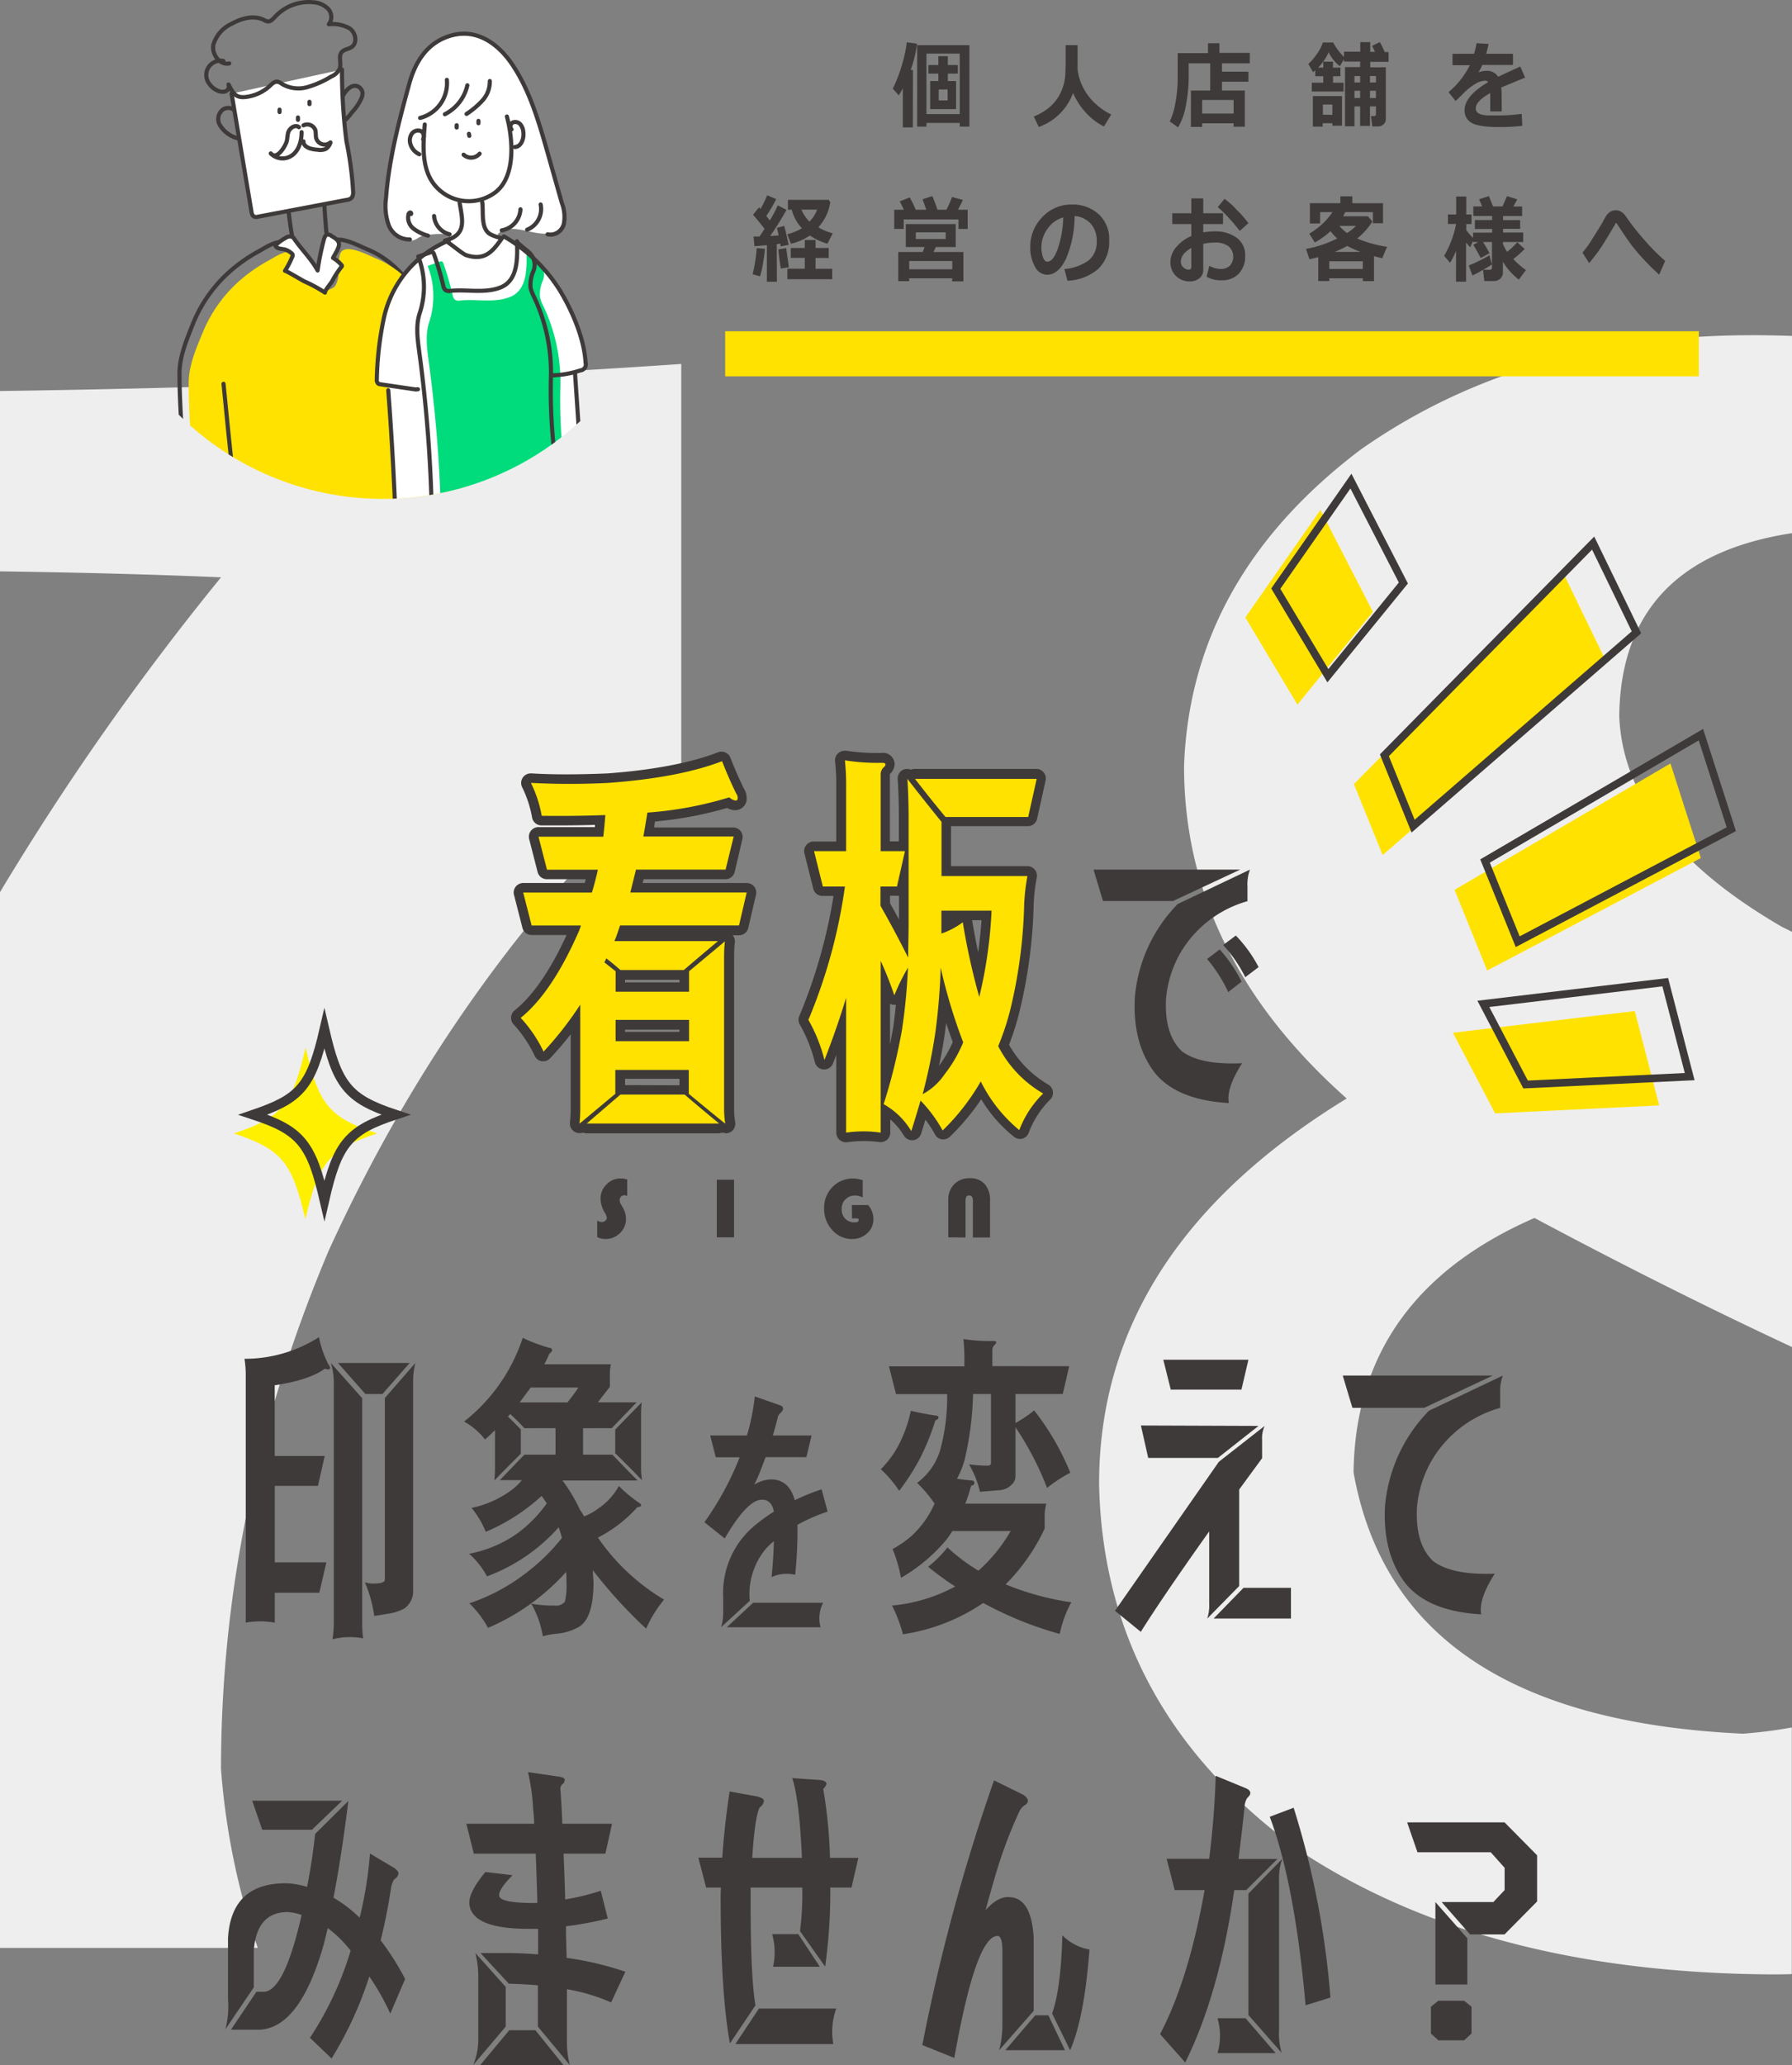 <svg xmlns="http://www.w3.org/2000/svg" xmlns:xlink="http://www.w3.org/1999/xlink" viewBox="0 0 300 345.49"><rect x="0" y="0" width="300" height="345.49" fill="#808080" stroke="none"/><defs><style>.cls-1,.cls-11,.cls-12,.cls-6{fill:none;}.cls-2{fill:#eee;}.cls-3{fill:#3e3a39;}.cls-4{fill:#ffe200;}.cls-5{clip-path:url(#clip-path);}.cls-11,.cls-12,.cls-6,.cls-9{stroke:#3e3a39;}.cls-6,.cls-9{stroke-linecap:round;stroke-linejoin:round;stroke-width:0.69px;}.cls-7,.cls-9{fill:#fff;}.cls-8{fill:#00db7b;}.cls-10{fill:#fff000;}.cls-11,.cls-12{stroke-miterlimit:10;}.cls-11{stroke-width:1.59px;}.cls-12{stroke-width:1.28px;}</style><clipPath id="clip-path" transform="translate(0 -13.51)"><circle class="cls-1" cx="64.09" cy="48.49" r="48.49"/></clipPath></defs><title>アセット 14</title><g id="レイヤー_2" data-name="レイヤー 2"><g id="レイヤー_1-2" data-name="レイヤー 1"><path class="cls-2" d="M37,309.49q0-44.1,18-86.68,21.85-47.92,59.05-81.68V74.4Q60.75,78.07,0,78.93V109.1q20.6.29,37,1A448.83,448.83,0,0,0,0,162.77V339.4H43.15A119.55,119.55,0,0,1,37,309.49Z" transform="translate(0 -13.51)"/><path class="cls-2" d="M291.79,303.56q-57.9-2.67-65.19-43.72.38-29.52,30.29-42.56,22.28,11.88,43.11,21.59V169.41l-1.69-.84q-26.46-15.33-27.23-35.28.33-26.2,28.92-30.58v-33c-2.2-.07-4.41-.12-6.67-.12q-38.35,0-65.58,19.17-28.4,21.48-29.53,52.92,0,31.46,27.23,55.61Q184,222.65,184,261.76q.76,38,34.13,61.74,30.68,20,78.23,20.33c1.22,0,2.41,0,3.61-.05V302.52A78.17,78.17,0,0,1,291.79,303.56Z" transform="translate(0 -13.51)"/><path class="cls-3" d="M152.82,34.82h-1.68V28.28a9.25,9.25,0,0,1-.68,1.18l-1-1.12a22.68,22.68,0,0,0,1.48-3.8,22.83,22.83,0,0,0,.87-3.95l1.72.24a22.43,22.43,0,0,1-1.06,4.38h.37Zm7.85-.74H155.1v.61h-1.56V21.07h8.75V34.69h-1.62ZM155.1,32.6h5.57V22.48H155.1Zm.62-.83v-4.7h1.37V25.83h-1.67V24.39h1.67V22.91h1.59v1.48h1.67v1.44h-1.67v1.24h1.38v4.7Zm1.43-1.46h1.49V28.48h-1.49Z" transform="translate(0 -13.51)"/><path class="cls-3" d="M179.64,29.06a9.46,9.46,0,0,1-5.74,5.69L173.07,33a9.77,9.77,0,0,0,2.33-1.31A7.27,7.27,0,0,0,177,30a8.46,8.46,0,0,0,.92-1.86,8.09,8.09,0,0,0,.4-1.85c.05-.6.08-1.65.08-3.15V21.06h2V25a7.18,7.18,0,0,0,.25,1.41,8.88,8.88,0,0,0,.92,2.19,9.32,9.32,0,0,0,1.84,2.27,10.69,10.69,0,0,0,2.62,1.8l-1.22,2a10.48,10.48,0,0,1-3.16-2.46A11.55,11.55,0,0,1,179.64,29.06Z" transform="translate(0 -13.51)"/><path class="cls-3" d="M206.52,34.14h-5.27v.6h-1.88V28.65h3.23V24.1H199v1.84a26.11,26.11,0,0,1-.48,5.28,10.7,10.7,0,0,1-1.3,3.6l-1.39-1a11.75,11.75,0,0,0,.93-3,23.5,23.5,0,0,0,.4-4.42v-4h5.07V20.75h1.92v1.61h5.08V24.1h-4.66v1.4H209v1.68h-4.43v1.47h3.83v6.06h-1.89Zm-5.27-1.63h5.27V30.24h-5.27Z" transform="translate(0 -13.51)"/><path class="cls-3" d="M230.35,31.32h-1v3.25H227.7V31.32h-.95v3.32h-1.58V24.73h2.53v-.92H225v-.38l-.7,1.15a6.49,6.49,0,0,1-1.87-2.33,8.49,8.49,0,0,1-1.76,2.57h.86v-1h1.63v1h1.24v1.44h-1.24v1.09h1.77v1.47h-5.32V27.35h1.92V26.26h-1.34v-1l-.36.33-.8-1.37a9.4,9.4,0,0,0,1.37-1.6,6.82,6.82,0,0,0,1.06-2h1.74a9.06,9.06,0,0,0,1.8,2.41v-.87h2.72V20.56h1.67v1.62h.8l-.48-1,1.29-.63c.25.45.53,1,.83,1.67h.63v1.63h-3.07v.92H232v8.54a1.24,1.24,0,0,1-.37,1,1.37,1.37,0,0,1-1,.35h-.89l-.23-1.73h.54c.2,0,.3-.12.3-.35Zm-5.68,3.22h-1.61v-.41h-1.63v.56h-1.64V29.58h4.88Zm-1.62-1.82V31h-1.58v1.7Zm4.65-6.49h-.95v1.08h.95Zm-.95,3.68h.95V28.69h-.95Zm3.6-2.6V26.23h-1v1.08Zm-1,2.6h1V28.69h-1Z" transform="translate(0 -13.51)"/><path class="cls-3" d="M251.41,32.15h-1.93V29.08c-1.62.91-2.42,1.76-2.42,2.56s.77,1.18,2.33,1.18h.75a30,30,0,0,0,4.61-.26l.1,2a34.17,34.17,0,0,1-3.74.21c-2.35,0-3.92-.23-4.72-.69a2.31,2.31,0,0,1-1.2-2.14q0-2.38,3.94-4.68a.6.6,0,0,0-.53-.26,3.55,3.55,0,0,0-1.59.53,10,10,0,0,0-2.15,1.73c-.55.56-.94.94-1.18,1.14l-1.18-1.47a14.13,14.13,0,0,0,3.57-4.51h-2.9V22.51h3.6a16.11,16.11,0,0,0,.43-1.77l2,.12c-.13.65-.25,1.2-.39,1.65h4.48v1.86h-5.13a12.16,12.16,0,0,1-.65,1.25,3.71,3.71,0,0,1,1.3-.26,2.17,2.17,0,0,1,2,1c.59-.29,1.82-.87,3.71-1.72l.8,1.86q-1.33.53-4,1.65a10,10,0,0,1,.07,1.26Z" transform="translate(0 -13.51)"/><path class="cls-3" d="M128.06,55.13c-.06.74-.17,1.58-.34,2.52a14.93,14.93,0,0,1-.48,2.09L126,59.4a26.76,26.76,0,0,0,.68-4.38Zm2,5.52h-1.68V54.52q-1.39.15-2.07.18l-.16-1.62,1,0c.32-.47.61-.9.85-1.28-.5-.66-1.15-1.45-1.93-2.37l1-1.23.24.27a15.94,15.94,0,0,0,1.12-2.29l1.51.64a21.55,21.55,0,0,1-1.66,2.82l.6.75a19.28,19.28,0,0,0,1.32-2.53l1.47.76A49,49,0,0,1,128.93,53l1.42-.1c-.14-.66-.24-1.08-.29-1.27l1.23-.33c.21.76.45,1.82.74,3.17l-1.34.26a2.73,2.73,0,0,0-.06-.46l-.6.09Zm2-2.43-1.34.22c-.23-1.42-.37-2.48-.41-3.2l1.3-.23Zm7.26,2h-7.51V58.46h2.92V56.65h-2.34V55h2.34V53.66h1.8V55h2.21v1.67h-2.21v1.81h2.79ZM139,47.31A7.93,7.93,0,0,1,137,51.54a9,9,0,0,0,2.41,1l-.89,1.74a9.88,9.88,0,0,1-2.93-1.37,9.63,9.63,0,0,1-3.18,1.38l-.61-1.59a9.18,9.18,0,0,0,2.45-1,7,7,0,0,1-1.7-3.1h-.64V46.94h6.82Zm-3.5,3.27a5.14,5.14,0,0,0,1.29-2h-2.63A6.7,6.7,0,0,0,135.5,50.58Z" transform="translate(0 -13.51)"/><path class="cls-3" d="M151.31,48.6c-.25-.56-.48-1-.67-1.4l1.66-.66a18,18,0,0,1,1,2.06h1.77c-.26-.75-.47-1.33-.63-1.75l1.64-.53c.27.61.56,1.37.86,2.28h1.5a17.57,17.57,0,0,0,.94-2.13l1.82.49c-.25.53-.52,1.08-.82,1.64H162v3.21h-1.54V50.22h-9.17v1.59H149.7V48.6Zm8.11,11.47h-7.21v.48h-1.83V55.67h4.1l.3-.83h-3.14V51H160v3.84h-3.33l-.39.83h5v4.91h-1.89Zm-7.21-1.51h7.21V57.18h-7.21Zm6.11-5.07V52.38h-5v1.11Z" transform="translate(0 -13.51)"/><path class="cls-3" d="M178.7,60.47l-.51-1.95a8,8,0,0,0,4.05-1.44,3.9,3.9,0,0,0,1.36-3.25,4.21,4.21,0,0,0-1-2.9,4.07,4.07,0,0,0-2.7-1.28,18.4,18.4,0,0,1-1.42,7.11c-.86,1.81-1.93,2.72-3.22,2.72a2.32,2.32,0,0,1-2-1.37,6.29,6.29,0,0,1-.78-3.15v-.19a6.94,6.94,0,0,1,1.89-4.8,6.62,6.62,0,0,1,4.76-2.24h.28a6.41,6.41,0,0,1,4.51,1.61,5.61,5.61,0,0,1,1.77,4.37,6.29,6.29,0,0,1-1.78,4.74A8.27,8.27,0,0,1,178.7,60.47ZM178,49.88a4.74,4.74,0,0,0-2.59,1.85,5.25,5.25,0,0,0-.81,4.81c.18.5.43.75.74.75.64,0,1.22-.72,1.74-2.15A17.74,17.74,0,0,0,178,49.88Z" transform="translate(0 -13.51)"/><path class="cls-3" d="M202,59.8l.46-1.82a4,4,0,0,0,1.87.53,2.21,2.21,0,0,0,1.56-.54,2.3,2.3,0,0,0-.25-3.28,3.77,3.77,0,0,0-2.28-.6,9.54,9.54,0,0,0-1.92.21v4.32a1.75,1.75,0,0,1-.65,1.45,2.54,2.54,0,0,1-1.64.52,3.15,3.15,0,0,1-2.27-.9,3.09,3.09,0,0,1-.94-2.32,3.9,3.9,0,0,1,1-2.55A6.7,6.7,0,0,1,199.44,53V51h-3.19V49.19h3.19V46.7h2v2.49h3.31V51h-3.31v1.39a11,11,0,0,1,1.9-.17,6,6,0,0,1,3.7,1.07,3.6,3.6,0,0,1,1.42,3,4.24,4.24,0,0,1-1.07,3,3.77,3.77,0,0,1-2.85,1.11A4.6,4.6,0,0,1,202,59.8ZM199.44,55c-1.16.65-1.75,1.42-1.75,2.3a1.23,1.23,0,0,0,.41.94,1.32,1.32,0,0,0,.94.38c.27,0,.4-.15.4-.45ZM209,50.84l-1.46,1.31a23.13,23.13,0,0,0-1.75-2.09,20.08,20.08,0,0,0-1.92-1.9L205,46.78a13.44,13.44,0,0,1,2,1.79A19.19,19.19,0,0,1,209,50.84Z" transform="translate(0 -13.51)"/><path class="cls-3" d="M228.15,60.07h-5.61v.46h-1.85v-4c-.46.12-.95.24-1.48.35l-.57-1.73a19.08,19.08,0,0,0,5.22-1.74,8.54,8.54,0,0,1-1.12-1.23,13.17,13.17,0,0,1-2.63,1.9l-.92-1.48A12.41,12.41,0,0,0,221.35,51a10.81,10.81,0,0,0,1.71-2H221v1.9h-1.71v-3.4h5.1V46.36h2v1.15h5.14v3.35h-1.69V49h-4.62l-.36.69H229l.75.88a11.66,11.66,0,0,1-2.54,2.84,20.63,20.63,0,0,0,5,1.39l-.81,1.91c-.53-.12-1-.24-1.38-.34v4.17h-1.85Zm-5.61-1.56h5.61V57.22h-5.61Zm.89-2.86h4.32a15.77,15.77,0,0,1-2.21-1A14.81,14.81,0,0,1,223.43,55.65Zm2.07-3.15A7.15,7.15,0,0,0,227,51.3h-2.77A7.35,7.35,0,0,0,225.5,52.5Z" transform="translate(0 -13.51)"/><path class="cls-3" d="M243.76,55.48a14.93,14.93,0,0,1-1,2l-1-1.17A15.37,15.37,0,0,0,243,53.7a14.52,14.52,0,0,0,.76-2.72h-1.36V49.39h1.38v-3h1.69v3h.88V51h-.88v1a9.7,9.7,0,0,0,1.14,1.31v-.87h3.19v-.62h-2.89V50.33h2.89v-.68h-3.15v-1.6h1.48l-.51-1.2,1.63-.53.71,1.73h1.58l.74-1.72,1.72.53-.64,1.19h1.46v1.6h-3.19v.68h2.86v1.46h-2.86v.62H255V54h-3.4v.27a6.36,6.36,0,0,0,.71,1.37,11.77,11.77,0,0,0,1.69-1.6l1.25,1.12a18.46,18.46,0,0,1-1.91,1.7,14.13,14.13,0,0,0,2.12,1.83l-1.19,1.6a10.73,10.73,0,0,1-2.67-3v1.84a1.3,1.3,0,0,1-.44,1,1.57,1.57,0,0,1-1.08.4h-1.6l-.2-1.88h1.14c.23,0,.35-.13.35-.39V54h-1.5c.34.52.71,1.14,1.09,1.87l-1.47.8c-.33-.63-.75-1.37-1.24-2.21l.82-.46h-.89v-.18l-.44,1.05a4.88,4.88,0,0,1-.7-.79v6.56h-1.69Zm6,2.28a31.94,31.94,0,0,1-3.25,1.84l-.63-1.67a27.52,27.52,0,0,0,3.47-1.7Z" transform="translate(0 -13.51)"/><path class="cls-3" d="M278.77,57.16l-1,2.3a37.18,37.18,0,0,1-2.68-2.64c-.84-.92-1.54-1.75-2.1-2.5s-1.33-1.9-2.33-3.43a.11.11,0,0,0-.1-.06.12.12,0,0,0-.09.06q-1.47,2.53-2.43,4a31.55,31.55,0,0,1-2,2.63l-1.12-1.74a17.32,17.32,0,0,0,1.67-2.34c.78-1.22,1.31-2.07,1.59-2.56s.53-1,.71-1.25a2.14,2.14,0,0,1,.68-.69,1.8,1.8,0,0,1,.95-.25,1.66,1.66,0,0,1,.9.26,2.52,2.52,0,0,1,.74.72l.67.95A43.59,43.59,0,0,0,275.59,54,33.74,33.74,0,0,0,278.77,57.16Z" transform="translate(0 -13.51)"/><rect class="cls-4" x="121.4" y="55.42" width="163" height="7.54"/><g class="cls-5"><path class="cls-6" d="M77.1,96.72q-.39-5.73-1-11.46a72.35,72.35,0,0,0-2.88-15.2c-2-6-5.68-12.4-11.84-14.89-1.25-.51-4.8-2.44-5.82-1.1a1.76,1.76,0,0,0-.29.77A11.86,11.86,0,0,0,55,57.22a3.92,3.92,0,0,1-.51,2.61,2.12,2.12,0,0,1-2.53.32,4.29,4.29,0,0,1-1.75-2.07c-.38-.83-.64-1.72-1.05-2.53a3.16,3.16,0,0,0-1-1.22c-1.43-1-3.58.53-4.82,1.21a26,26,0,0,0-4.41,3,23.34,23.34,0,0,0-6.46,8.73C31.38,70,30,73.15,30.05,76.12c0,3.7.26,7.41.46,11.1q.6,10.94,1.76,21.84" transform="translate(0 -13.51)"/><path class="cls-4" d="M78.67,98.3c-.25-3.82-.59-7.65-1-11.46a71.73,71.73,0,0,0-2.89-15.2c-2-6-5.67-12.4-11.83-14.89-1.25-.51-4.8-2.44-5.82-1.1a1.91,1.91,0,0,0-.3.77,11.85,11.85,0,0,0-.23,2.38,3.83,3.83,0,0,1-.52,2.6,2.11,2.11,0,0,1-2.52.33,4.24,4.24,0,0,1-1.75-2.07c-.38-.83-.64-1.72-1.06-2.54a3,3,0,0,0-1-1.21c-1.43-1-3.58.52-4.82,1.21a26.54,26.54,0,0,0-4.41,3,23.34,23.34,0,0,0-6.46,8.74c-1.14,2.72-2.51,5.83-2.47,8.81,0,3.7.26,7.41.46,11.1q.6,10.94,1.76,21.83" transform="translate(0 -13.51)"/><path class="cls-7" d="M97.38,93.23c.13,1.69.11,3.31.33,5a1.32,1.32,0,0,1,0,.74c-.26.53-3.53.47-4.21.54-1.81.2-3.62.36-5.44.5q-5.33.41-10.66.5c-1.45,0-2.89,0-4.33.08-1.26,0-2.52.13-3.77.25-.66.07-2.36.66-2.81,0a2,2,0,0,1-.23-.79c-.45-3.23-.41-6.37-.65-9.61-.25-3.54-.39-7.08-.35-10.63A2.59,2.59,0,0,0,64.77,78c-.37-.43-1.15-.4-1.44-.82-.66-.92,0-4,.08-5.14a19.69,19.69,0,0,1,1-4.86c.39-1.33.81-2.66,1.32-4a16.1,16.1,0,0,1,3.9-6.05,18.09,18.09,0,0,1,4-2.55c.33-.18,1.68-.61,1.8-1,.23-.68-.73-.89-1.22-.92a15,15,0,0,0-2.51.14,4.46,4.46,0,0,0-1.31.3c-.34.16-.63.41-1,.55a3.53,3.53,0,0,1-1.52.15c-1.9-.11-3.23-3.28-3.42-4.83a15.9,15.9,0,0,1,.49-5.13l1.34-6.46c.4-1.92.8-3.85,1.31-5.75a38,38,0,0,1,1.61-5.45,14.94,14.94,0,0,1,2.73-4.54c1.68-1.7,3.69-2.05,6-2.24a7.39,7.39,0,0,1,5.73,2.43,23.18,23.18,0,0,1,3.61,5.26,30.3,30.3,0,0,1,2.6,6.22c.33,1.12.53,2.33,1,3.42s.89,2.26,1.22,3.44c.49,1.74.87,3.5,1.45,5.2A10.42,10.42,0,0,1,94.3,50c-.54,3.74-4.25,2.51-6.84,2-1.19-.23-3.11-.46-4,.58a.38.38,0,0,0-.13.26c0,.24.32.33.56.36a7.25,7.25,0,0,1,4.57,2.55c1,1,2.12,2,3,3a26.9,26.9,0,0,1,4,7c.89,2.3,2.06,4.67,2.41,7.13a3.69,3.69,0,0,1-.06,2c-.14.21-1.41.76-1.41.56,0,2.74.09,5.3.35,8C97.08,86.74,97.12,90,97.38,93.23Z" transform="translate(0 -13.51)"/><path class="cls-8" d="M97.31,105.39a89.56,89.56,0,0,1-3.5-27.09,29.55,29.55,0,0,0-2.88-13.65,6.16,6.16,0,0,1-.53-1.43,5.51,5.51,0,0,1,.45-2.7,2.79,2.79,0,0,0-.45-2.91c-.31-.46-2.26-1.76-2.27-2.12.09,2.81.19,6.59-2.81,7.73-2.59,1-5.59.29-8.28.56a1.23,1.23,0,0,1-.87-.12,1.29,1.29,0,0,1-.38-.73,53.53,53.53,0,0,0-1.57-5.39.45.45,0,0,0-.19-.27.5.5,0,0,0-.36,0L71.6,58a14,14,0,0,1,.25,9.42c-.69,2.09-.37,4.36-.08,6.55A237.35,237.35,0,0,1,73.91,107" transform="translate(0 -13.51)"/><path class="cls-6" d="M60.42,30.13A8,8,0,0,1,59,32.21c-.3.32-1.08,1.58-1.54,1.41a.57.57,0,0,1-.31-.38A4.16,4.16,0,0,1,57,30.52c.27-1,1.34-2.78,2.54-2.65a1.32,1.32,0,0,1,1.15,1.22A2.15,2.15,0,0,1,60.42,30.13Z" transform="translate(0 -13.51)"/><path class="cls-6" d="M54.45,50.06,54.6,52a12.08,12.08,0,0,0,.28,1.48c.23,1.29.41,2.59.61,3.89a3.29,3.29,0,0,1,.06.77,3.35,3.35,0,0,1-.26.87l-1.23,3a.12.12,0,0,1-.06.06l-.06,0a7.71,7.71,0,0,1-1.88-1.77c-.5-.61-1-1.23-1.46-1.86a5.77,5.77,0,0,1-.64-1,6.48,6.48,0,0,1-.41-1.22,64.78,64.78,0,0,1-1.21-7.09c-.07-.44-.17-.84-.26-1.27,1.27-.21,2.54-.42,3.82-.52a13.14,13.14,0,0,1,1.88-.08c.28,0,.3,0,.41.22a3.5,3.5,0,0,1,.15,1.07C54.38,49.07,54.41,49.57,54.45,50.06Z" transform="translate(0 -13.51)"/><path class="cls-6" d="M37.41,31.77a2,2,0,0,0-.58,2.7,5,5,0,0,0,3.65,2.31.38.38,0,0,0,.21,0,.4.4,0,0,0,.13-.18,2.56,2.56,0,0,0-.11-1.78C40.27,33.43,39.41,30.82,37.41,31.77Z" transform="translate(0 -13.51)"/><path class="cls-9" d="M38.77,29.17l3.32,19.7a1.37,1.37,0,0,0,.31.79.82.82,0,0,0,.76.11L58.1,46.94a1.15,1.15,0,0,0,.85-.45,1.71,1.71,0,0,0,.17-.91A57.37,57.37,0,0,0,58,37.15a94.93,94.93,0,0,1-.75-12" transform="translate(0 -13.51)"/><path class="cls-6" d="M46.8,31.86l0,.4" transform="translate(0 -13.51)"/><path class="cls-6" d="M49.88,33.16l0,.4" transform="translate(0 -13.51)"/><path class="cls-6" d="M51.81,30.54l0,.39" transform="translate(0 -13.51)"/><path class="cls-6" d="M50.05,34.79c-.58-.49-1.51.09-1.77.8-.2.55-.13,1.17-.33,1.72a5.55,5.55,0,0,1-.62,1.15c-.45.65-1.31,1.55-2,.72a2.77,2.77,0,0,0,2.68.74c1.85-.52,2.49-2.61,2.48-4.3" transform="translate(0 -13.51)"/><path class="cls-6" d="M50.81,34.48a1.43,1.43,0,0,1,2,.86,8.42,8.42,0,0,1,.07,1,1.48,1.48,0,0,0,2.44,1,1.85,1.85,0,0,1-.78,1.08,2.32,2.32,0,0,1-1.36.14,5.82,5.82,0,0,1-1.26-.21c-.54-.18-1.17-.56-1.11-1.18" transform="translate(0 -13.51)"/><path class="cls-6" d="M37.42,77.72c1,10.19,2.06,20.94,3.58,30.41" transform="translate(0 -13.51)"/><path class="cls-9" d="M47.71,58.82c.06-.11,3,1.67,3.3,1.79a23.73,23.73,0,0,1,3.39,1.85c-.18-.12,1.08-1.68,1.18-1.86a16.36,16.36,0,0,1,1.57-2.44.24.24,0,0,0,.09-.16.23.23,0,0,0-.08-.16,5.51,5.51,0,0,0-1.41-1.18c.3-.6,1-1.58,1-2.28S56,53.29,55.51,53a.92.92,0,0,0-.71-.25c-.29.06-.43.38-.53.66a43.74,43.74,0,0,0-1.1,5.35c-1.06-1.94-2.62-3.43-3.86-5.21a1.25,1.25,0,0,0-.31-.37,1.13,1.13,0,0,0-1.14.11,7.75,7.75,0,0,0-1.66,1.19.28.28,0,0,0-.08.11.2.2,0,0,0,.06.16c.35.44,1,.36,1.58.52a3.22,3.22,0,0,1,1,.57.57.57,0,0,1,.2.21.53.53,0,0,1,0,.35A15.12,15.12,0,0,1,47.71,58.82Z" transform="translate(0 -13.51)"/><path class="cls-6" d="M38.37,24.12c-1.57.35-2.95-1.53-2.65-3.12a5.6,5.6,0,0,1,3.1-3.53c1.62-.89,3.64-1.46,5.3-.65a2,2,0,0,0,.73.28c.5,0,.87-.42,1.2-.78a7.69,7.69,0,0,1,6.36-2.43A3.82,3.82,0,0,1,54.94,15a2,2,0,0,1,.11,2.57,5.79,5.79,0,0,1,3.5.7c1,.71,1.33,2.4.33,3.1-.52.36-1.26.38-1.67.86-.62.73,0,1.89-.35,2.79a2.78,2.78,0,0,1-1.42,1.3,16.12,16.12,0,0,1-4,1.77,5.4,5.4,0,0,1-4.24-.54,1.9,1.9,0,0,0-.81-.39c-.46,0-.82.34-1.15.66a7.18,7.18,0,0,1-4.14,1.92c-1.79.19-2.14-.81-2.84-2.09a.89.89,0,0,1-.6,1.17,1.93,1.93,0,0,1-1.45-.26,3.1,3.1,0,0,1-1.15-1,2.39,2.39,0,0,1,2.35-3.84" transform="translate(0 -13.51)"/><path class="cls-6" d="M80.1,33.73l0,.4" transform="translate(0 -13.51)"/><path class="cls-6" d="M76.45,34.46l0,.39" transform="translate(0 -13.51)"/><path class="cls-6" d="M74.81,26.87a6,6,0,0,1-4.48,6.37" transform="translate(0 -13.51)"/><path class="cls-6" d="M78.24,27.78a7.18,7.18,0,0,1-3.76,4.84" transform="translate(0 -13.51)"/><path class="cls-6" d="M82,27.07a4.68,4.68,0,0,1-1.2,3.22,14,14,0,0,1-2.69,2.28" transform="translate(0 -13.51)"/><path class="cls-6" d="M91.68,52.71A2.29,2.29,0,0,0,94.39,51a6.51,6.51,0,0,0-.34-3.56L91.66,39c-1.43-5-2.91-10.2-5.83-14.59C83.43,20.79,79.62,18,75,19.62c-3.62,1.25-5.49,4.33-6.47,7.84C66.81,33.7,65.1,40.2,64.62,46.68a9.54,9.54,0,0,0,.46,4.51,3.7,3.7,0,0,0,3.54,2.38" transform="translate(0 -13.51)"/><path class="cls-6" d="M71.11,34.34c-.27,3.36-.62,7.44,1.72,10.21A7.4,7.4,0,0,0,83,45.63c3.38-2.69,2.86-8.88,1.86-12.63" transform="translate(0 -13.51)"/><path class="cls-6" d="M70.83,36.81a1,1,0,0,0-.39-1.38,1.28,1.28,0,0,0-1.48.43,2,2,0,0,0-.3,1.58,2.73,2.73,0,0,0,1.54,1.88" transform="translate(0 -13.51)"/><path class="cls-6" d="M85.64,35.16A.75.75,0,0,1,85.85,34a1.11,1.11,0,0,1,1.27.32,2.27,2.27,0,0,1,.49,1.28c.14,1.07-.33,2.44-1.41,2.51" transform="translate(0 -13.51)"/><path class="cls-6" d="M76.94,47.41c.52,3.05,1.21,5.4-2.46,6.36.26-.07,2.93,2.24,3.57,2.43,3.14,1,4.41-.6,6-2.85a6.56,6.56,0,0,1-2-.67c-1.64-1-1.07-3.74-1.32-5.38" transform="translate(0 -13.51)"/><path class="cls-6" d="M95.73,103.81a89.88,89.88,0,0,1-3.5-27.09,29.58,29.58,0,0,0-2.88-13.65,6.08,6.08,0,0,1-.53-1.42,5.57,5.57,0,0,1,.45-2.71A2.79,2.79,0,0,0,88.82,56c-.31-.46-2.26-1.76-2.27-2.12.09,2.82.19,6.6-2.81,7.74-2.59,1-5.59.28-8.28.55a1.18,1.18,0,0,1-.87-.12,1.26,1.26,0,0,1-.38-.73A48.77,48.77,0,0,0,72.64,56a.48.48,0,0,0-.19-.27.47.47,0,0,0-.35,0l-2.08.7a14,14,0,0,1,.26,9.42c-.7,2.08-.38,4.36-.09,6.54a238.9,238.9,0,0,1,2.15,33.06" transform="translate(0 -13.51)"/><path class="cls-6" d="M75.12,53.76A18.2,18.2,0,0,0,64.19,67.07,55.08,55.08,0,0,0,63.08,77a.81.81,0,0,0,.23.68.77.77,0,0,0,.36.12l5.73.84c.54.08,0,0,.57,0" transform="translate(0 -13.51)"/><path class="cls-6" d="M84.35,53.06a26.69,26.69,0,0,1,9.48,9.2c2,3.32,4,8,4.2,11.93a1,1,0,0,1-.88,1.29,16.28,16.28,0,0,1-4.74.83" transform="translate(0 -13.51)"/><path class="cls-6" d="M65,78.8Q66,92,66.4,105.34" transform="translate(0 -13.51)"/><path class="cls-6" d="M96.27,76l1.87,27.84" transform="translate(0 -13.51)"/><path class="cls-6" d="M68.79,49.32c.12-.06,0-.28-.14-.26a.4.4,0,0,0-.26.3,2.35,2.35,0,0,0,.85,2.41,7.2,7.2,0,0,0,2.41,1.17" transform="translate(0 -13.51)"/><path class="cls-6" d="M72.67,49.65a3.43,3.43,0,0,0,2.59,3.06" transform="translate(0 -13.51)"/><path class="cls-6" d="M90.51,47.72a3.73,3.73,0,0,1-2.26,4.22" transform="translate(0 -13.51)"/><path class="cls-6" d="M87.13,48.53A3.78,3.78,0,0,1,84,52.05" transform="translate(0 -13.51)"/><path class="cls-6" d="M78.5,35.9l.07.34" transform="translate(0 -13.51)"/><path class="cls-6" d="M77.61,39.39a1.87,1.87,0,0,0,1.38.49,1.84,1.84,0,0,0,1.3-.66" transform="translate(0 -13.51)"/></g><path class="cls-3" d="M54.36,242.51q-2.58,1.89-8.37,2.76V257.1h8.37l-1.13,5H46v12.8h8.64l-1.18,5.08H46v5a15.22,15.22,0,0,0-2.43-.22,13.9,13.9,0,0,0-2.43.22V243.43a17.65,17.65,0,0,0-.21-2.59,23.09,23.09,0,0,0,12.47-3.62A16.82,16.82,0,0,0,55,241.81a1.18,1.18,0,0,1,.27.54c0,.18-.13.27-.38.27Zm6.27,4.92v37.64a20,20,0,0,0,.16,2.54,11.76,11.76,0,0,0-5.13.16,17.56,17.56,0,0,0,.22-2.7V245.21a11.6,11.6,0,0,0-.49-3.67Zm3.4-.7H61.17l-4.59-5.19h12Zm5.51-5.19a12.09,12.09,0,0,0-.38,3v34.94a3.55,3.55,0,0,1-1.46,3.13,8.56,8.56,0,0,1-3,.92c-.79.14-1.48.25-2.05.32a21.3,21.3,0,0,0-1.57-5.61,5.18,5.18,0,0,0,1.35.21c1.33,0,2-.21,2-.65v-30.4Z" transform="translate(0 -13.51)"/><path class="cls-3" d="M87.78,256.88H93v-4.43H87.78a33.12,33.12,0,0,0-2.37-2.37c-.15.18-.27.32-.38.43q1.14,1.08,2.16,2.16v4.05c-1.48,1.47-3,3-4.43,4.48.07-.72.11-1.44.11-2.16v-6.26c-.58.57-1.13,1.09-1.67,1.56a11.5,11.5,0,0,0-3.51-3,29.49,29.49,0,0,0,9.82-14A27.42,27.42,0,0,0,91.94,239c.33,0,.49.2.49.49,0,.07-.16.25-.49.54a18.46,18.46,0,0,1-.81,1.73h11.13a10,10,0,0,0-.16,1.35v2.43c-.72.9-1.39,1.76-2,2.59h6.48q-2.1,2.16-4.16,4.32H97.61v4.43h4.92q2.06,2.16,4.21,4.32H94.16a26.42,26.42,0,0,1,2.91,4.86c.29.43.53.81.71,1.14a9.47,9.47,0,0,0,2.43-1.35,10.92,10.92,0,0,0,3.4-3.73,22,22,0,0,0,3.29,2.75c.29.18.44.35.44.49s-.22.25-.65.32a23,23,0,0,1-6.59,5.08,35.35,35.35,0,0,0,11.07,10.37,20.83,20.83,0,0,0-3,4.86,79.68,79.68,0,0,1-8.92-9.78c0,.65.08,1.32.11,2,0,4.22-.9,6.75-2.7,7.62a9.19,9.19,0,0,1-3.4,1,13.23,13.23,0,0,0-2.38.43,16.32,16.32,0,0,0-1.94-5.45,21.48,21.48,0,0,0,3.94.32,1.87,1.87,0,0,0,1.68-.65,10.87,10.87,0,0,0,.27-3.24c0-.64,0-1.22-.06-1.73a37.26,37.26,0,0,1-13.07,9.35,16.64,16.64,0,0,0-3.13-4.11,32.24,32.24,0,0,0,9.4-5,33.12,33.12,0,0,0,6.1-5.94c-.18-.68-.36-1.27-.54-1.78a30,30,0,0,1-12,8.21,13.41,13.41,0,0,0-3-3.78,20.73,20.73,0,0,0,8-3.35,22.22,22.22,0,0,0,5-5.07,14.16,14.16,0,0,0-.86-1.25,32.58,32.58,0,0,1-9.35,6,15.33,15.33,0,0,0-2.37-4,17.26,17.26,0,0,0,6.21-2.65,9.73,9.73,0,0,0,2.21-2H83.68ZM95,248.13c.61-.76,1.23-1.58,1.84-2.48h-8L87,248.13Zm8,8.59v-4.05l4.43-4.54a19.53,19.53,0,0,0-.11,2.16V259a14.28,14.28,0,0,0,.16,2.16C106.07,259.69,104.58,258.19,103.07,256.72Z" transform="translate(0 -13.51)"/><path class="cls-3" d="M135,257.29h-6.83c-.26.71-.53,1.41-.81,2.12a22.07,22.07,0,0,1-1.1,2.5,5.45,5.45,0,0,1,3.1-.89q2.79.18,3.69,3.48a35.56,35.56,0,0,1,4.5-1.82l1,3.73a29,29,0,0,0-5.05,2.21,71,71,0,0,1-.38,8.36,6.1,6.1,0,0,0-3.95.38q.3-3,.39-6a12.42,12.42,0,0,0-1.28,1.18,11.83,11.83,0,0,0-2.76,8.79l-4.79,4.41a9.06,9.06,0,0,0,.34-2.46V280.8a14.69,14.69,0,0,1,5.26-12.05,28.89,28.89,0,0,1,3.23-2.34c-.26-1.33-.91-2-2-2q-2.46,0-6.23,6.49l-3.4-2.72a50.69,50.69,0,0,0,5.9-10.86h-4l-.94-3.65h6.16a37,37,0,0,0,1.31-6.53l4.12,1.44c.48.14.68.39.59.76a1.65,1.65,0,0,1-.51.64,1.63,1.63,0,0,0-.34.59c-.25,1.05-.53,2.08-.84,3.1h6.49Zm-8.91,24.36H137.8a5.74,5.74,0,0,0-.43,4.11h-15.7Z" transform="translate(0 -13.51)"/><path class="cls-3" d="M152.48,249.54c1.15.28,2.56.55,4.21.81.29,0,.43.14.43.32s-.18.34-.54.49a39.09,39.09,0,0,1-2.64,6.48,37.56,37.56,0,0,1-3.41,5.29,19.39,19.39,0,0,0-3.07-3.62,16.45,16.45,0,0,0,3.07-4.21A22.3,22.3,0,0,0,152.48,249.54ZM179,242.08l-1.08,4.65H170v4.86a21.87,21.87,0,0,0,3.13-2.11,42.86,42.86,0,0,1,6.05,10.42,24.2,24.2,0,0,0-3.89,2.54A51,51,0,0,0,170,252.29v8.26a1.86,1.86,0,0,1-.49,1.19,3.13,3.13,0,0,1-2.16,1.08l-3.29.27a16.32,16.32,0,0,0-1.84-4.59,23.26,23.26,0,0,0,3.08.22c.4,0,.6-.15.6-.44V246.73h-3a53.09,53.09,0,0,1-1.41,11,14.39,14.39,0,0,1-1.29,3.19c.82.11,1.62.2,2.37.27.36,0,.54.13.54.38a.52.52,0,0,1-.21.43c-.22,0-.35.13-.38.27-.29,1.05-.6,2-.92,2.81h13.56a7.86,7.86,0,0,0-.27,2.11v2.05a32.73,32.73,0,0,1-6.54,9.34,46.35,46.35,0,0,0,11,3,18.81,18.81,0,0,0-1.94,5.29,59.84,59.84,0,0,1-12.8-5.18,32.5,32.5,0,0,1-13.45,5.24,23.69,23.69,0,0,0-1.83-4.81,27.23,27.23,0,0,0,10.58-3.19c-1.58-1-3.1-2.14-4.53-3.29a19.83,19.83,0,0,0,3.24-3.24,30.88,30.88,0,0,0,5.18,3.89,26.61,26.61,0,0,0,5.4-6.64h-9.77a13.37,13.37,0,0,1-1.79,2.37,28.2,28.2,0,0,1-6.8,5.46,24.9,24.9,0,0,0-1.41-4.81,17.84,17.84,0,0,0,3.19-2.21,16.22,16.22,0,0,0,3.84-5.4,22.65,22.65,0,0,0-2.92-3.46,10.65,10.65,0,0,0,3.83-5.4,33.32,33.32,0,0,0,1.19-9.45H150c-.39-1.55-.79-3.1-1.18-4.65h12.63v-1.56a29.4,29.4,0,0,0-.16-3,28.93,28.93,0,0,0,5,.32c.32,0,.49.07.49.22a.6.6,0,0,1-.27.43,1.22,1.22,0,0,0-.38.92v2.64Z" transform="translate(0 -13.51)"/><path class="cls-3" d="M204.05,258.07l7.67-6a4.8,4.8,0,0,0-.43,2.32v3.08l-3.84,5.24v16.15l-5.35,5.45a7.13,7.13,0,0,0,.33-2.59v-12q-7.68,10.8-11.45,16.8L186.66,283Zm6.64-6-6.8,5.35H192.22L191,252ZM207.83,246H196l-1.25-5H209Zm-4.65,38.29,5-5.13h7.94v5.13Z" transform="translate(0 -13.51)"/><path class="cls-3" d="M238.41,249.05h-12l-1.62-5.4h25.11Zm13.18-5.4a7.31,7.31,0,0,0-.44,2.91v2.49a19.32,19.32,0,0,0-11.07,8.15,18.85,18.85,0,0,0-2.86,8.48q-.33,6.17,2.7,9,3.14,2.39,10.32,2.11-2.76,4.32-2.27,6.8-8.81-.48-12.64-5.13-3.89-5-3.46-13a26,26,0,0,1,7.35-15.93Z" transform="translate(0 -13.51)"/><path class="cls-3" d="M42.93,346.74h1.29q3.41-.21,6.27-12.85a8.56,8.56,0,0,0-2.38-.49q-5.18.06-5.62,6.48V346l-4.75,7a15.11,15.11,0,0,0,.43-5V337.78q.54-9.34,9.94-9.19a14.26,14.26,0,0,1,3.3.6q.81-4.05,1.35-8.86l5.56-5.51Q57.18,324,55.83,331a22.56,22.56,0,0,1,4.38,3.35,66.36,66.36,0,0,0,1.73-10.74l3.62,2.16c.82.46,1.2.88,1.13,1.24s-.2.59-.7.92a3.79,3.79,0,0,0-.54,1.56c-.51,3.24-1.08,6.12-1.73,8.64a42.48,42.48,0,0,1,4.1,6.48l-2.48,5.78a41.28,41.28,0,0,0-3.51-6.21,62.59,62.59,0,0,1-6.32,13.72l-3.62-3.46a55.31,55.31,0,0,0,6.81-14.58,20,20,0,0,0-3.84-3.78c-.21.94-.43,1.84-.65,2.7q-4,14.1-10.85,14.31h-4.7Zm9.29-27.11H43.9l-1.68-4.86H57.29Z" transform="translate(0 -13.51)"/><path class="cls-3" d="M101.35,323.63h-7c.11,2.55.2,5.11.27,7.66a38.24,38.24,0,0,0,5.95-1.45l1.18,4.64a56.06,56.06,0,0,1-7,1.3c0,1.8.07,3.56.11,5.29a51.87,51.87,0,0,1,9.83,2.32l-2.38,5.13a31.73,31.73,0,0,0-7.4-2.21v8.91a14.84,14.84,0,0,0,.49,3.78l-5.35-6.43v-6.91q-2.32-.21-4.86-.27l-4.75-5.13h4.64c1.77,0,3.42.11,5,.22v-4.27H88.77q-10.11.06-10.21-4.43.06-1.89,2.7-5.08l4.54.54c-1.59,1.62-2.33,2.76-2.22,3.41,0,.82,2,1.24,6,1.24a1.12,1.12,0,0,0,.38-.06c-.08-2.91-.17-5.65-.27-8.2H79.32l-1.25-5H89.42c0-.87-.09-1.7-.17-2.49a34.72,34.72,0,0,0-.86-6.15l5.13.75c.79.11,1.13.34,1,.7a.85.85,0,0,1-.33.54,1,1,0,0,0-.38.81c.15,1.95.26,3.89.33,5.84h8.32ZM79.21,359a11,11,0,0,0,.86-4.16V344.53a17,17,0,0,0-.48-4.27l5.07,5.67v6.64Zm15.12,0H80.4l4.86-5.83h4.37Z" transform="translate(0 -13.51)"/><path class="cls-3" d="M142.55,329.3H139a90.75,90.75,0,0,1-.86,13.23l-4.21-5.94a50.44,50.44,0,0,0,.38-7.29h-8.65c0,.82,0,1.67,0,2.53q0,12.44.81,17.18l-4.27,6.37q-1.51-8.26-1.56-23.65c0-.87,0-1.68.05-2.43h-2.48l-1.3-5h4q.38-5.46,1.24-11.07l4.49.81c.9.21,1.31.5,1.24.86a1.73,1.73,0,0,1-.7,1q-.81,1.58-1.25,8.43h8.32q-.43-9.78-1.62-13.34l4.64.32c.73.07,1.09.31,1.09.7a2.81,2.81,0,0,1-.54.81,80.88,80.88,0,0,1,1.13,11.51h4.75Zm-15.5,20.25H140a11.32,11.32,0,0,0-.49,5.94H123.11Zm10.2-7h-7.83a11.09,11.09,0,0,0-.16-5.46h4.38Z" transform="translate(0 -13.51)"/><path class="cls-3" d="M165,333.08q2.16-2.43,4.16-2.16,3.51.27,3.89,6.75v12.26l-5.78,6.59a16.73,16.73,0,0,0,.54-4.16V339.94c0-1.7-.27-2.54-.81-2.54q-3.62,0-7.24,20.41l-5.35-2.16a315.84,315.84,0,0,1,12-44.28l4.81,2.37c.57.33.86.7.86,1.14a.94.94,0,0,1-.54.64,2.93,2.93,0,0,0-.87,1,78.05,78.05,0,0,0-4,10.64C166.1,329.12,165.53,331.1,165,333.08Zm13.29,23.44H168.3l5-5.84h2.21Zm-2.16-6.16q1.46-3.94,1.72-13.07a8.44,8.44,0,0,0,4.54,2.38q-.87,11.49-3.24,16.85Z" transform="translate(0 -13.51)"/><path class="cls-3" d="M208.63,329.73h-2q-2.54,17.44-8.21,28.84l-4.21-4.75q4.8-9.13,7.45-24.09h-5l-1.35-5.24h7.13q.92-7.62,1.08-13.88l4.86,2c.68.25,1,.57.92,1,0,.14-.18.4-.54.76a3.41,3.41,0,0,0-.43,1.67q-.44,4.22-1,8.48h6.53ZM213.55,357h-9.73a10.31,10.31,0,0,0,0-5.83h4.7ZM209,350.63V330.32l5.67-5.83a9.53,9.53,0,0,0-.54,3.62v25a11.39,11.39,0,0,0,.43,3.84Zm13.72-2.92L218.57,349q-1.84-20.52-6-31.54l4-1.51A142.91,142.91,0,0,1,222.73,347.71Z" transform="translate(0 -13.51)"/><path class="cls-3" d="M241.35,331.73H250l1.89-2V326l-2.32-2.6H237.3l-1.73-5h16.31l5.45,5.51v7.72l-5.45,5.51H246.1Zm5,22-1.24,1.13h-4.32l-1.24-1.13v-4.49l1.24-1h4.32l1.24,1Zm-.7-15.93v7.72h-5.35V331.73Z" transform="translate(0 -13.51)"/><path class="cls-3" d="M97,203.08a1.67,1.67,0,0,1-.75-.19,1.58,1.58,0,0,1-.83-1.59,21,21,0,0,0,.12-2.24V186.55c-1.1,1.4-2.24,2.74-3.43,4a1.56,1.56,0,0,1-1.16.51l-.23,0a1.58,1.58,0,0,1-1.19-.87A21.24,21.24,0,0,0,86,184.91a1.58,1.58,0,0,1-.44-1.2,1.62,1.62,0,0,1,.59-1.15c3.06-2.47,6-6.71,8.7-12.62H89a1.58,1.58,0,0,1-1.54-1.2l-1.41-5.51a1.57,1.57,0,0,1,.28-1.37,1.6,1.6,0,0,1,1.26-.62H97.9c.06-.21.11-.43.17-.64h-6.5A1.59,1.59,0,0,1,90,159.4l-1.41-5.51a1.6,1.6,0,0,1,1.55-2H99.6c0-.13,0-.25,0-.38-2,.06-4,.09-6.16.09l-2.81,0a1.59,1.59,0,0,1-1.55-1.3,18.9,18.9,0,0,0-1.67-5.09,1.59,1.59,0,0,1,.1-1.59,1.6,1.6,0,0,1,1.33-.72H89c1.7.11,3.64.16,5.76.16s4.5-.05,7-.16c7.64-.57,13.87-1.76,18.45-3.53a1.65,1.65,0,0,1,.57-.11,1.61,1.61,0,0,1,1.49,1c.68,1.75,1.44,3.49,2.26,5.18A2.87,2.87,0,0,1,125,147a1.93,1.93,0,0,1-1.93,2.06,2.65,2.65,0,0,1-1.33-.38,64,64,0,0,1-12.08,2.27c-.06.33-.11.65-.16,1h13.23a1.58,1.58,0,0,1,1.55,1.95L123,159.37a1.6,1.6,0,0,1-1.56,1.23H107.74c0,.21-.11.43-.16.64H125a1.59,1.59,0,0,1,1.55,2l-1.28,5.51a1.59,1.59,0,0,1-1.55,1.23h-1.06a1.61,1.61,0,0,1,.36,1.2,21.06,21.06,0,0,0-.12,2.25v25.67a13.12,13.12,0,0,0,.18,2.16,1.62,1.62,0,0,1-.77,1.64,1.67,1.67,0,0,1-.81.22,1.48,1.48,0,0,0-1.07,0H98.22a1.69,1.69,0,0,1-.6-.12A1.62,1.62,0,0,1,97,203.08Zm16.75-8V194h-9.11v1.05Zm0-8.94v-.37h-9.11v.37Zm0-8.27v-.44h-9.11v.44Z" transform="translate(0 -13.51)"/><path class="cls-3" d="M141.62,204.62a1.64,1.64,0,0,1-1.05-.39A1.62,1.62,0,0,1,140,203V190c-.18.48-.37,1-.55,1.43a1.59,1.59,0,0,1-1.49,1h-.12a1.58,1.58,0,0,1-1.43-1.24,25.42,25.42,0,0,0-2.53-6.31,1.56,1.56,0,0,1-.07-1.38,87.85,87.85,0,0,0,5.73-20.1h-1.85a1.58,1.58,0,0,1-1.54-1.21q-.75-3-1.48-5.9a1.56,1.56,0,0,1,.29-1.37,1.58,1.58,0,0,1,1.26-.62H140v-9.83c0-1.11-.07-2.32-.2-3.61a1.57,1.57,0,0,1,.52-1.33,1.58,1.58,0,0,1,1.07-.42,1.53,1.53,0,0,1,.3,0,33.84,33.84,0,0,0,5.88.37,1.93,1.93,0,0,1,2.2,1.87,2.39,2.39,0,0,1-.8,1.66v11.26h1.51v-4c0-2.16-.06-4.32-.2-6.42a1.62,1.62,0,0,1,1-1.6,1.9,1.9,0,0,1,.57-.1,1.69,1.69,0,0,1,.63.13,1.74,1.74,0,0,1,.64-.13h20.37a1.59,1.59,0,0,1,1.55,1.94l-1.41,6.38a1.59,1.59,0,0,1-1.56,1.26H159.21v6.69H172a1.6,1.6,0,0,1,1.25.6,1.63,1.63,0,0,1,.31,1.35,30.31,30.31,0,0,0-.51,4.44,83.92,83.92,0,0,1-2.39,18,45.48,45.48,0,0,1-1.74,5.5,18,18,0,0,0,6.58,6.66,1.59,1.59,0,0,1,.33,2.48,15.45,15.45,0,0,0-3.6,5.54,1.6,1.6,0,0,1-1,1,1.53,1.53,0,0,1-.47.07,1.58,1.58,0,0,1-.95-.32,23.26,23.26,0,0,1-5.54-6.32,39.17,39.17,0,0,1-5.24,6.26,1.58,1.58,0,0,1-1.1.45l-.26,0a1.59,1.59,0,0,1-1.15-.83,17.66,17.66,0,0,0-1.6-2.46c-.23.78-.47,1.55-.71,2.33a1.6,1.6,0,0,1-1.34,1.1h-.19a1.6,1.6,0,0,1-1.37-.78,10.65,10.65,0,0,0-2.27-2.69V203a1.58,1.58,0,0,1-.55,1.2,1.64,1.64,0,0,1-1,.39.82.82,0,0,1-.22,0,19.41,19.41,0,0,0-2.67-.18,19,19,0,0,0-2.67.19Zm16.78-19.94-.21,1.63q-.39,2.72-1,5.51a20.68,20.68,0,0,0,2.31-3.95C159.14,186.85,158.76,185.79,158.4,184.68Zm-9.4,3.56c.19-1,.37-1.89.53-2.82.17-1.21.32-2.49.45-3.81a1.43,1.43,0,0,1-.29,0h-.05a1.51,1.51,0,0,1-.64-.15Zm13.75-20.7q.48,2.79,1,5.31c.24-1.72.43-3.52.57-5.39h-1.59A.19.19,0,0,1,162.75,167.54ZM149,164.63c.49.87,1,1.78,1.51,2.74v-4a1.34,1.34,0,0,1-.35,0H149Z" transform="translate(0 -13.51)"/><path class="cls-3" d="M90.69,150a20.49,20.49,0,0,0-1.81-5.51,126.35,126.35,0,0,0,13,0q11.82-.87,19-3.63,1.08,2.76,2.35,5.38a1.32,1.32,0,0,1,.27.74c0,.31-.11.47-.33.47a2,2,0,0,1-1.08-.54,62.22,62.22,0,0,1-13.71,2.55c-.22,1.39-.45,2.74-.67,4h15.12L121.47,159h-15l-.94,3.83H125l-1.28,5.51H103.8c-.23.71-.47,1.43-.74,2.15a2.85,2.85,0,0,0-.2.47H120.2c-1.93,1.61-3.83,3.22-5.72,4.84H103.87c-.77-.67-1.55-1.32-2.36-1.95l-.33.67,1.88,1.48v3.43h12.3V176q3-2.49,6-5a21.68,21.68,0,0,0-.14,2.42v25.67a15.19,15.19,0,0,0,.2,2.42q-3-2.41-6.11-5v-4h-12.3v4c-2,1.66-4,3.34-6,5a21.8,21.8,0,0,0,.13-2.42V181.59A57,57,0,0,1,91,189.45a22.29,22.29,0,0,0-3.83-5.64q5.25-4.25,9.75-14.52a8.77,8.77,0,0,0,.33-.94H89l-1.41-5.51H99.09c.41-1.35.74-2.62,1-3.83H91.57l-1.41-5.52H101c.14-1.25.25-2.46.34-3.62Q96.34,150.07,90.69,150Zm13.18,46.64h10.75c1.88,1.61,3.81,3.23,5.78,4.84H98.22Zm-.81-8.94h12.3v-3.56h-12.3Z" transform="translate(0 -13.51)"/><path class="cls-3" d="M151.5,155.91l-1.34,5.92H147.4v3.22q2.16,3.76,4.64,8.67c0-1.88.07-3.83.07-5.84V150.34q0-3.3-.2-6.52,2.82,3.63,5.71,7.19v9.07H172a34.1,34.1,0,0,0-.54,4.7,82.78,82.78,0,0,1-2.35,17.75,43.23,43.23,0,0,1-2,6,19.34,19.34,0,0,0,7.53,7.93,16.83,16.83,0,0,0-4,6.12,24.78,24.78,0,0,1-6.45-8.14,37.24,37.24,0,0,1-6.38,8.2,23.37,23.37,0,0,0-3.7-5q-.74,2.55-1.55,5.11a12.45,12.45,0,0,0-4.63-4.51,92.41,92.41,0,0,0,3.09-12.56A96.58,96.58,0,0,0,152,175.4a34.31,34.31,0,0,0-2.28,4.64,58.42,58.42,0,0,0-2.29-5.78V203a19.56,19.56,0,0,0-2.89-.21,20.6,20.6,0,0,0-2.89.21V180.44q-1.6,5.25-3.63,10.42a25.88,25.88,0,0,0-2.69-6.72,89.12,89.12,0,0,0,6.12-22.31h-3.7q-.74-3-1.47-5.92h5.37V144.49a36.44,36.44,0,0,0-.2-3.77,34.87,34.87,0,0,0,6.18.41c.41,0,.61.09.61.27s-.11.31-.34.53a1.59,1.59,0,0,0-.47,1.15v12.83Zm20.63-5.71H158.29q-2.62-3.15-5.11-6.38h20.37Zm-17.67,46.37a10.42,10.42,0,0,0,3.7-3.36,22.45,22.45,0,0,0,3.09-5.31,90.61,90.61,0,0,1-3.77-12.5,104.44,104.44,0,0,1-.87,10.69A93.86,93.86,0,0,1,154.46,196.57Zm3.16-26.88a12.75,12.75,0,0,0,3.56-1.88,114.17,114.17,0,0,0,2.76,12.5A76.48,76.48,0,0,0,166,165.86h-8.4v3.83Z" transform="translate(0 -13.51)"/><path class="cls-4" d="M90.69,150a20.49,20.49,0,0,0-1.81-5.51,126.35,126.35,0,0,0,13,0q11.82-.87,19-3.63,1.08,2.76,2.35,5.38a1.32,1.32,0,0,1,.27.74c0,.31-.11.47-.33.47a2,2,0,0,1-1.08-.54,62.22,62.22,0,0,1-13.71,2.55c-.22,1.39-.45,2.74-.67,4h15.12L121.47,159h-15c-.32,1.29-.63,2.57-.95,3.83H125l-1.28,5.51H103.8c-.23.71-.47,1.43-.74,2.15a2.85,2.85,0,0,0-.2.47H120.2c-1.93,1.61-3.83,3.22-5.72,4.84H103.86c-.76-.68-1.54-1.32-2.35-1.95l-.33.67,1.88,1.48v3.43h12.3V176q3-2.49,6-5a21.68,21.68,0,0,0-.14,2.42v25.67a15.19,15.19,0,0,0,.2,2.42q-3-2.41-6.11-5v-4h-12.3v4c-2,1.66-4,3.34-6,5a21.8,21.8,0,0,0,.13-2.42V181.59A57,57,0,0,1,91,189.45a22.55,22.55,0,0,0-3.83-5.65q5.25-4.23,9.75-14.51a9.61,9.61,0,0,0,.33-.94H89l-1.41-5.51H99.09c.41-1.35.74-2.63,1-3.83H91.57l-1.42-5.52H101c.14-1.25.25-2.46.34-3.62Q96.34,150.07,90.69,150Zm13.17,46.64h10.76c1.88,1.61,3.81,3.23,5.78,4.84H98.22Zm-.8-8.94h12.3v-3.56h-12.3Z" transform="translate(0 -13.51)"/><path class="cls-4" d="M151.5,155.91l-1.34,5.92H147.4v3.22q2.16,3.76,4.64,8.67c0-1.88.07-3.83.07-5.84V150.34q0-3.3-.2-6.52,2.82,3.63,5.71,7.19v9.07H172a34.1,34.1,0,0,0-.54,4.7,82.78,82.78,0,0,1-2.35,17.75,43.23,43.23,0,0,1-2,6,19.34,19.34,0,0,0,7.53,7.93,16.83,16.83,0,0,0-4,6.12,24.78,24.78,0,0,1-6.45-8.14,37.24,37.24,0,0,1-6.38,8.2,23.37,23.37,0,0,0-3.7-5q-.74,2.55-1.55,5.11a12.45,12.45,0,0,0-4.63-4.51,94.29,94.29,0,0,0,3.09-12.56A96.58,96.58,0,0,0,152,175.4a34.31,34.31,0,0,0-2.28,4.64,57.46,57.46,0,0,0-2.29-5.78V203a19.56,19.56,0,0,0-2.89-.21,20.6,20.6,0,0,0-2.89.21V180.44q-1.6,5.25-3.63,10.42a26.24,26.24,0,0,0-2.69-6.72,89.12,89.12,0,0,0,6.12-22.31h-3.7q-.74-3-1.47-5.92h5.37V144.49c0-1.17-.07-2.42-.2-3.77a34.87,34.87,0,0,0,6.18.41c.41,0,.61.09.61.27s-.11.31-.34.53a1.59,1.59,0,0,0-.47,1.15v12.83Zm20.63-5.71H158.29q-2.62-3.15-5.11-6.38h20.37Zm-17.67,46.37a10.42,10.42,0,0,0,3.7-3.36,22.79,22.79,0,0,0,3.09-5.31,90.61,90.61,0,0,1-3.77-12.5,104.44,104.44,0,0,1-.87,10.69A93.86,93.86,0,0,1,154.46,196.57Zm3.16-26.88a12.75,12.75,0,0,0,3.56-1.88,114.17,114.17,0,0,0,2.76,12.5A76.48,76.48,0,0,0,166,165.86h-8.4v3.83Z" transform="translate(0 -13.51)"/><path class="cls-3" d="M196.38,164.25H184.65L183.07,159h24.55ZM209.26,159a7,7,0,0,0-.42,2.85v2.43a19,19,0,0,0-10.83,8,18.56,18.56,0,0,0-2.8,8.29q-.32,6,2.65,8.82,3.06,2.32,10.08,2-2.69,4.23-2.22,6.66-8.61-.48-12.35-5-3.81-4.91-3.38-12.72a25.34,25.34,0,0,1,7.18-15.58Zm-1.42,18.75-2.22,1.74a24.73,24.73,0,0,0-3.54-5.54l2.11-1.59A23.78,23.78,0,0,1,207.84,177.72Zm2.85-2.43L208.47,177a22.89,22.89,0,0,0-3.7-5.38l2.12-1.59A22.38,22.38,0,0,1,210.69,175.29Z" transform="translate(0 -13.51)"/><path class="cls-10" d="M39.16,203.14c3.93,1.31,6.35,2.48,8.07,4.49s2.77,5,3.89,9.86c1.13-4.91,2.15-7.86,4-9.93s4.13-3.13,8-4.42c-4-1.34-6.51-2.55-8.23-4.67s-2.65-5-3.73-9.68c-1.16,5-2.21,8-4.1,10.1C45.32,200.76,42.93,201.89,39.16,203.14Z" transform="translate(0 -13.51)"/><path class="cls-3" d="M105,210.84v2.75a1.72,1.72,0,0,0-.48-.11.76.76,0,0,0-.56.24.82.82,0,0,0-.23.58,1.54,1.54,0,0,0,.25.73l.22.39a3.94,3.94,0,0,1,.6,2,3.22,3.22,0,0,1-1,2.38,3.37,3.37,0,0,1-2.45,1,3.25,3.25,0,0,1-1.37-.31v-2.79a1.47,1.47,0,0,0,.73.26.91.91,0,0,0,.63-.22.69.69,0,0,0,.25-.54,2.75,2.75,0,0,0-.41-.92,4.66,4.66,0,0,1-.64-2.27,3.24,3.24,0,0,1,1-2.34,3.16,3.16,0,0,1,2.32-1A3.6,3.6,0,0,1,105,210.84Z" transform="translate(0 -13.51)"/><path class="cls-3" d="M158.75,220.52v-6.26a3.59,3.59,0,0,1,1-2.63,3.54,3.54,0,0,1,2.63-1,3.16,3.16,0,0,1,2.49,1,4,4,0,0,1,.87,2.76v6.16h-2.87v-6.16c0-.59-.21-.88-.63-.88s-.6.29-.6.88v6.16Z" transform="translate(0 -13.51)"/><path class="cls-3" d="M122.89,210.88v9.64H120v-9.64Z" transform="translate(0 -13.51)"/><path class="cls-3" d="M142.61,215.12h2.73a3.62,3.62,0,0,1,.88,2.31,3.1,3.1,0,0,1-1,2.37,3.61,3.61,0,0,1-2.55,1,4.32,4.32,0,0,1-3.33-1.49,5.13,5.13,0,0,1-1.37-3.63,4.89,4.89,0,0,1,1.39-3.57,4.68,4.68,0,0,1,3.49-1.43,5.16,5.16,0,0,1,1.58.29v2.87a3,3,0,0,0-1.23-.32,2.23,2.23,0,0,0-1.65.63,2.17,2.17,0,0,0-.64,1.63,2.21,2.21,0,0,0,.59,1.63,2.16,2.16,0,0,0,1.6.6c.43,0,.65-.13.65-.38s-.14-.28-.43-.28h-.68Z" transform="translate(0 -13.51)"/><path class="cls-11" d="M42.35,200c4.07,1.34,6.53,2.56,8.25,4.71s2.63,5,3.71,9.64c1.11-4.86,2.12-7.8,3.89-9.86s4.14-3.19,8.07-4.49c-4.1-1.36-6.56-2.59-8.28-4.75s-2.61-5-3.68-9.61c-1.11,4.83-2.12,7.77-3.87,9.83S46.3,198.65,42.35,200Z" transform="translate(0 -13.51)"/><polygon class="cls-4" points="248.97 162.37 243.51 148.87 279.65 127.73 284.74 143.55 248.97 162.37"/><polygon class="cls-4" points="231.47 143.05 226.66 131.19 261.61 95.68 268.86 110.62 231.47 143.05"/><polygon class="cls-4" points="217.2 117.88 208.48 103.3 221.06 85.32 229.84 102.37 217.2 117.88"/><polygon class="cls-4" points="250.3 186.27 243.23 172.78 273.68 169.15 277.77 184.94 250.3 186.27"/><polygon class="cls-12" points="254.08 157.55 248.61 144.05 284.75 122.91 289.84 138.73 254.08 157.55"/><polygon class="cls-12" points="236.57 138.22 231.76 126.36 266.71 90.86 273.96 105.79 236.57 138.22"/><polygon class="cls-12" points="222.3 113.05 213.58 98.48 226.16 80.49 234.94 97.54 222.3 113.05"/><polygon class="cls-12" points="255.4 181.44 248.33 167.95 278.78 164.32 282.87 180.12 255.4 181.44"/></g></g></svg>